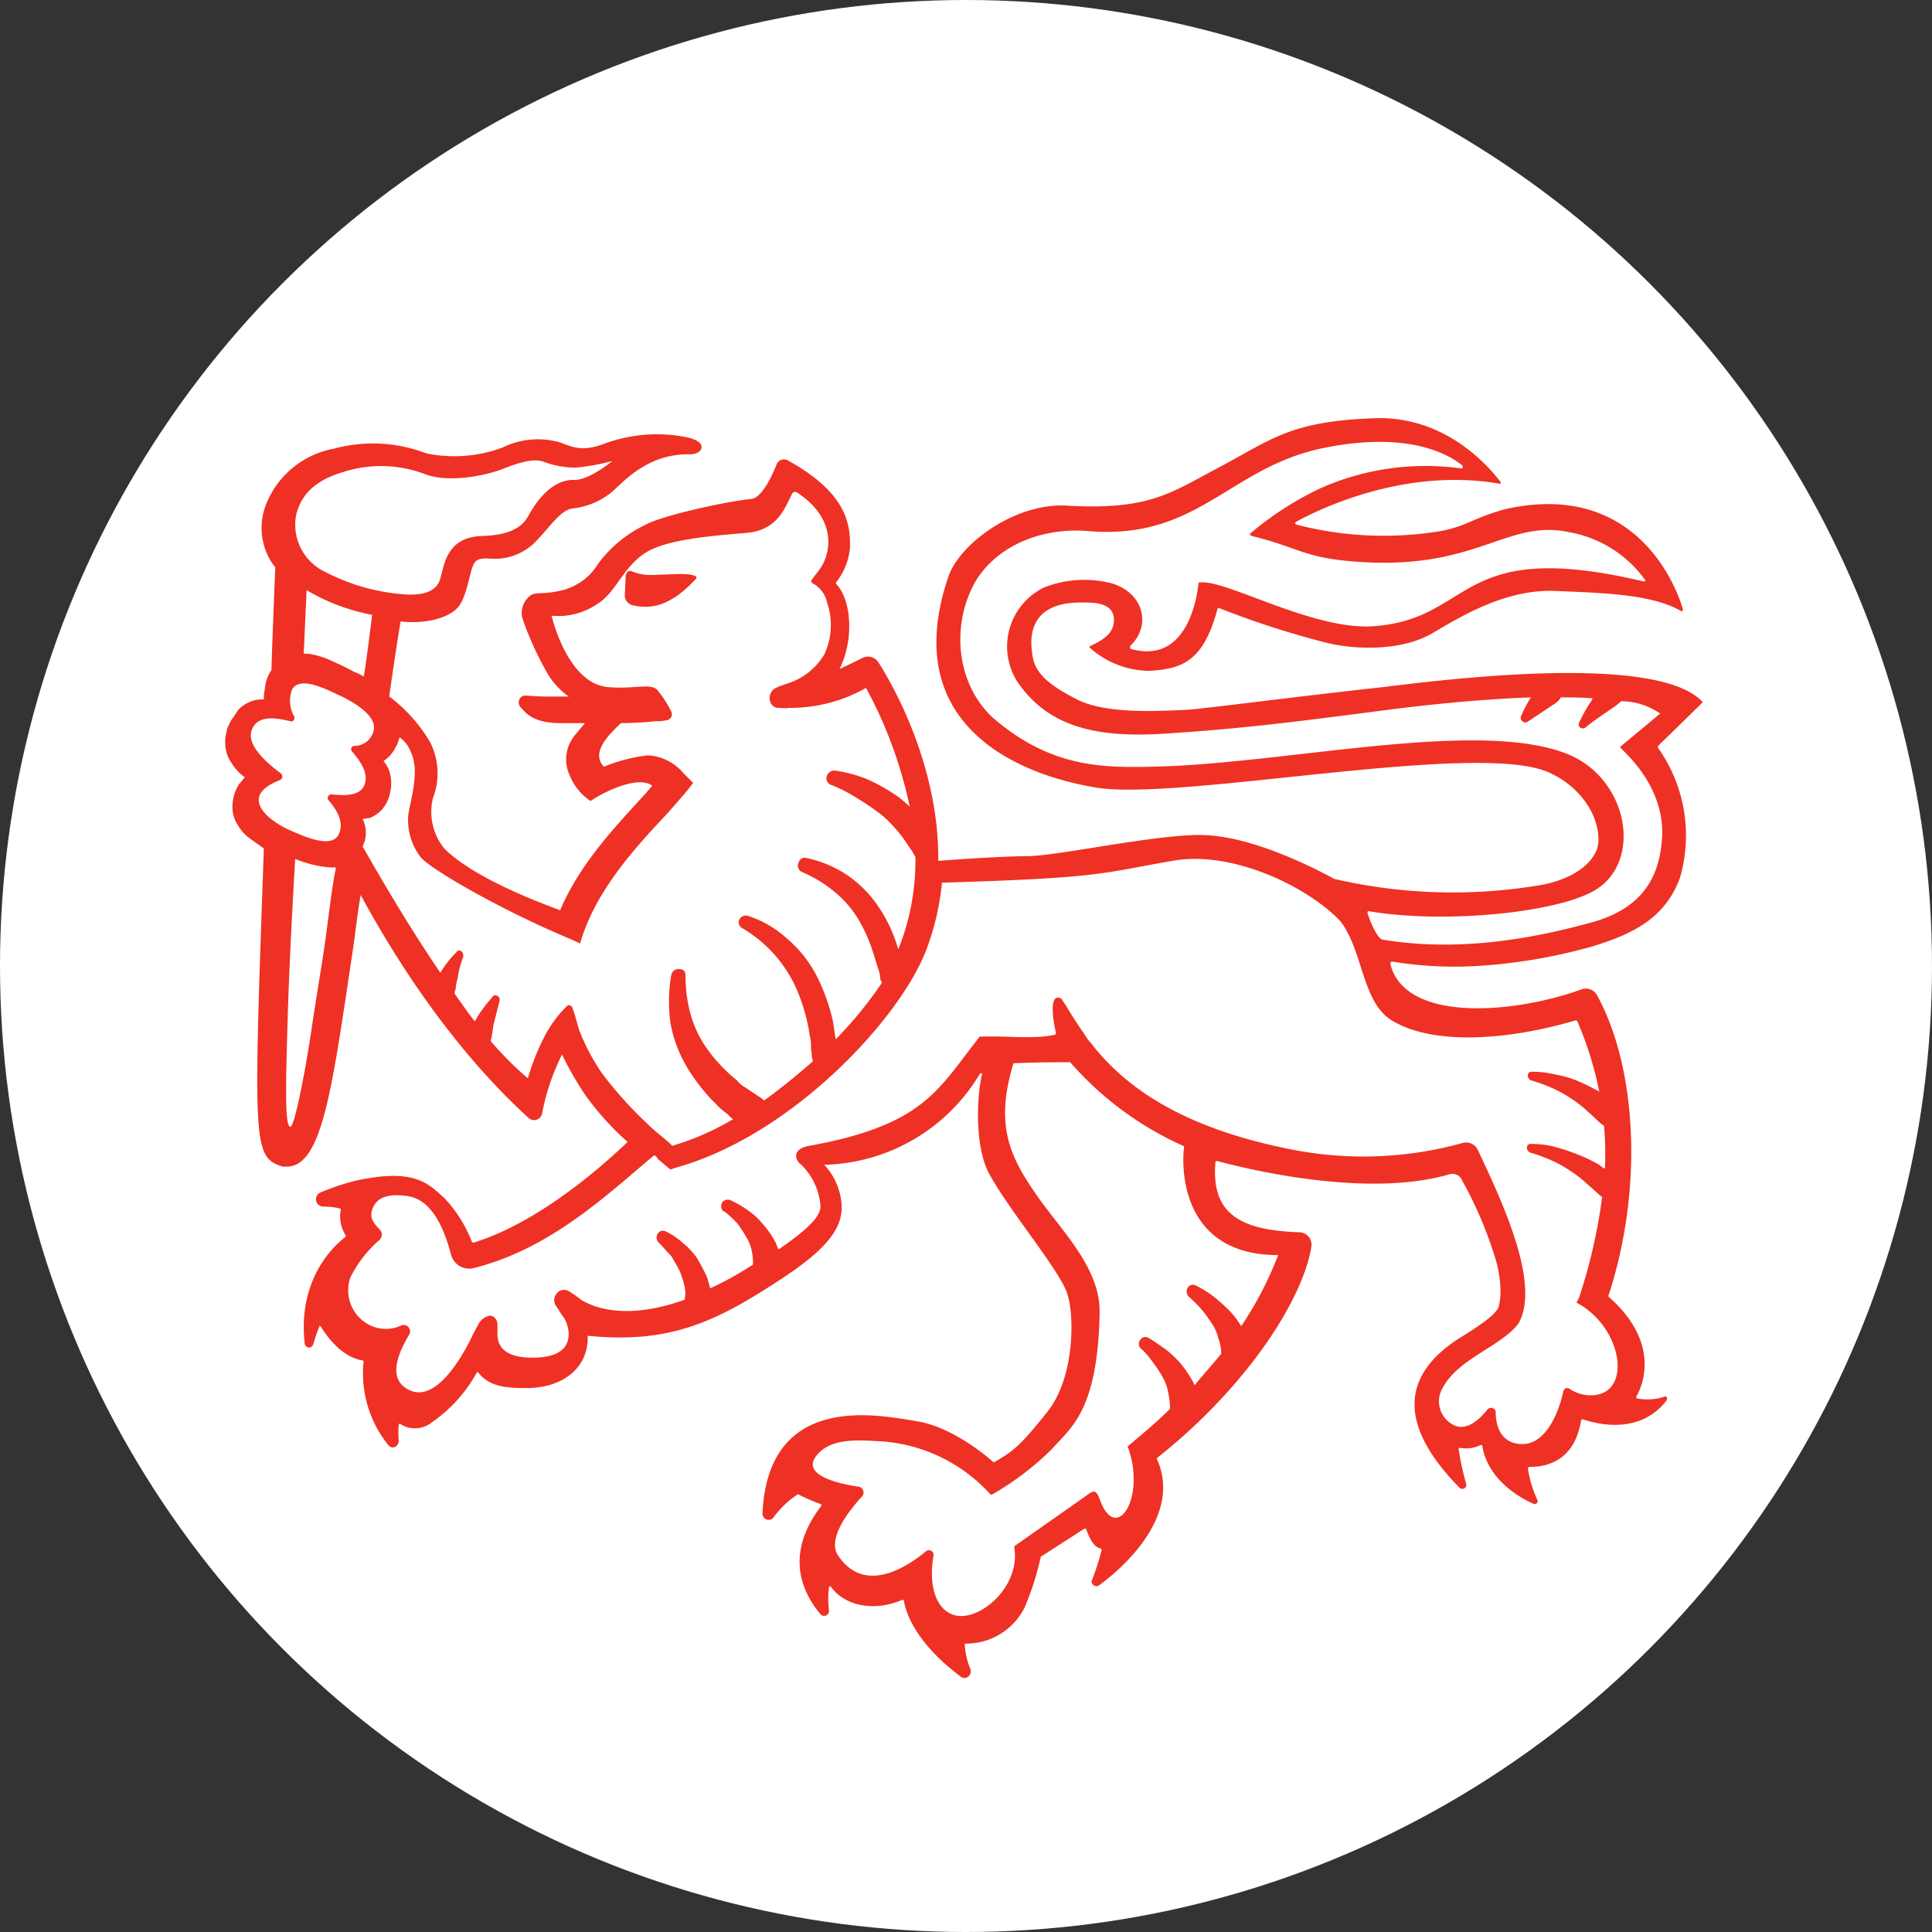 <svg xmlns="http://www.w3.org/2000/svg" width="180.2" height="180.2" viewBox="0 0 180.2 180.2">
  <rect x="0" y="0" width="180.2" height="180.2" fill="#333333" stroke="none"/>
  <g id="utas-favicon" transform="translate(10911 2660)">
    <circle id="Ellipse_120" data-name="Ellipse 120" cx="90.1" cy="90.1" r="90.1" transform="translate(-10911 -2660)" fill="#fff"/>
    <g id="Group_7" data-name="Group 7" transform="translate(-10890 -2621)">
      <g id="Group_5" data-name="Group 5" transform="translate(37.274 14.25)">
        <path id="Path_21" data-name="Path 21" d="M522.227,16.363c-.62,0-2.038.089-2.924.089a4.41,4.41,0,0,1-1.683-.354c-.266-.089-.443.089-.532.354L517,18.4a.942.942,0,0,0,.8.886c1.506.354,3.366.177,5.758-2.392.531-.443-.709-.532-1.329-.532" transform="translate(-517 -16.074)" fill="#ee3124"/>
      </g>
      <g id="Group_6" data-name="Group 6">
        <path id="Path_22" data-name="Path 22" d="M612.659,26.575c.089-.089.089-.177,0-.177-4.164-4.341-22.59-2.215-29.677-1.329-8.859.974-16.123,1.949-18.338,2.126-2.392.089-7.264.443-10.1-.886-3.189-1.595-4.164-2.746-4.341-4.341-.709-4.7,3.366-4.784,4.607-4.784s3.1,0,3.012,1.772c-.089,1.24-1.152,1.772-2.215,2.3-.089,0-.089.177,0,.177a8.415,8.415,0,0,0,5.493,2.126c3.012-.177,5.049-.8,6.378-5.758,0-.089.089-.089.177-.089a82.305,82.305,0,0,0,10.188,3.278c2.746.62,6.91.709,9.745-.974s7-4.164,11.605-3.9c4.075.177,8.77.266,11.517,1.86.089.089.177,0,.177-.177-.532-1.86-4.252-12.137-16.655-9.3h0c-3.1.886-3.543,1.595-6.024,2.038a32.452,32.452,0,0,1-13.377-.62c-.089,0-.177-.177,0-.266,1.594-.886,9.833-5.138,18.958-3.544.089,0,.177-.089.089-.177C592.992,4.783,588.917-.267,582.1,0c-7.884.266-9.656,2.038-14.529,4.607C563.049,7,561.1,8.592,553.393,8.149c-4.784-.266-9.922,3.544-10.985,6.556-4.518,13.111,5.227,18.338,13.82,19.755,7.973,1.24,35.613-4.429,42.168-1.417,3.012,1.329,4.784,4.164,4.607,6.556-.089,1.152-1.329,3.1-5.138,3.9a49.034,49.034,0,0,1-19.489-.532h0c-.177-.089-6.733-3.809-11.871-4.075-3.809-.266-13.554,1.86-16.566,1.949-2.126,0-6.29.266-8.5.443.089-9.922-5.315-18.072-5.581-18.515a1.154,1.154,0,0,0-1.595-.354s-.709.354-2.038.974c1.417-2.835,1.063-6.467-.266-7.884a.166.166,0,0,1,0-.266,6.028,6.028,0,0,0,1.24-3.1c.089-2.3-.354-5.227-5.847-8.239a.745.745,0,0,0-.974.354c-.443,1.152-1.417,3.189-2.392,3.278-2.038.177-8.239,1.506-9.833,2.392a11.8,11.8,0,0,0-4.429,3.632A5.483,5.483,0,0,1,506,16.122c-1.595.354-2.215,0-2.746.532a2.046,2.046,0,0,0-.62,1.949,28.694,28.694,0,0,0,2.126,4.784,6.981,6.981,0,0,0,2.215,2.569h-2.126c-.62,0-1.86-.089-1.86-.089a.593.593,0,0,0-.62.354.669.669,0,0,0,.089.709c.62.709,1.329,1.506,3.809,1.506h2.215c-.266.354-.62.709-.8.974a3.534,3.534,0,0,0-.62,3.9A5.157,5.157,0,0,0,509.01,35.7c1.418-.974,4.518-2.392,5.758-1.417-.266.266-.443.532-.709.8-2.569,2.835-6.024,6.378-7.884,10.808-2.392-.886-8.15-3.1-10.808-5.758a5.422,5.422,0,0,1-1.063-4.7,6.422,6.422,0,0,0-.266-5.227,14.483,14.483,0,0,0-3.809-4.252c.354-2.569.886-6.024,1.063-7,2.392.266,4.7-.354,5.492-1.506s.974-3.455,1.418-3.987c.354-.532,1.24-.354,1.683-.354a5.344,5.344,0,0,0,3.721-1.329c1.417-1.329,2.48-3.189,3.721-3.366a6.924,6.924,0,0,0,3.632-1.506c1.063-.886,3.278-3.632,7.353-3.544,1.152,0,1.772-1.152-.354-1.595a14.192,14.192,0,0,0-7.707.62c-2.3.886-3.278.089-4.252-.177a7.494,7.494,0,0,0-5.227.532,12.893,12.893,0,0,1-7.087.532,13.922,13.922,0,0,0-8.593-.443,8.455,8.455,0,0,0-6.29,5.05,6.022,6.022,0,0,0,0,4.7,5.811,5.811,0,0,0,.8,1.329c-.089,2.038-.354,8.77-.354,9.568a3.533,3.533,0,0,0-.62,1.772,3.637,3.637,0,0,0-.089.974h-.354a3.161,3.161,0,0,0-2.038.974l-.177.266-.177.266c-.089.177-.266.354-.355.532l-.266.532c-.089.177-.089.443-.177.709a3.812,3.812,0,0,0,0,1.417,3.106,3.106,0,0,0,.532,1.24,4.506,4.506,0,0,0,1.24,1.329c-.177.177-.354.443-.532.62a3.861,3.861,0,0,0-.62,1.86A3.067,3.067,0,0,0,476.143,38a3.918,3.918,0,0,0,1.152,1.24c.354.266.886.62,1.24.886-.974,27.728-1.063,28.792,1.772,29.677h.354c3.366,0,4.252-7.441,6.2-20.376.266-1.86.443-3.544.709-4.961,2.392,4.429,7.8,13.643,15.68,20.818a.762.762,0,0,0,1.24-.443,20.638,20.638,0,0,1,1.86-5.493,31,31,0,0,0,2.126,3.721,26.1,26.1,0,0,0,3.986,4.429h0c-2.392,2.3-8.327,7.53-14.351,9.39-.089,0-.089,0-.177-.089a12.63,12.63,0,0,0-2.569-4.075c-1.506-1.329-2.746-2.835-8.327-1.595A22.493,22.493,0,0,0,483.85,72.2a.686.686,0,0,0,.177,1.329,6.037,6.037,0,0,1,1.594.177.087.087,0,0,1,.089.089,3.323,3.323,0,0,0,.443,2.392v.177c-.62.443-4.518,3.544-3.809,9.922a.408.408,0,0,0,.8.089,13.843,13.843,0,0,1,.62-1.772c.354.532,1.772,2.923,3.986,3.278a.087.087,0,0,1,.089.089,10.651,10.651,0,0,0,2.3,7.8c.354.443.975.177.975-.443a7.554,7.554,0,0,1,0-1.417c0-.089.089-.177.177-.089a2.5,2.5,0,0,0,2.923-.177,13.449,13.449,0,0,0,4.164-4.607c0-.089.177-.089.177,0,1.063,1.329,2.658,1.417,4.518,1.417,3.1,0,5.67-1.683,5.67-4.7v-.177c7,.709,11.251-.974,16.566-4.341,4.961-3.1,7.441-5.315,7.087-8.15A5.975,5.975,0,0,0,530.8,69.63a17.376,17.376,0,0,0,14.529-8.5c.089-.089.266,0,.177.089-.532,2.392-.62,6.91.709,9.3,1.949,3.544,6.556,8.947,7.264,11.162s.62,7.884-1.86,10.985-3.1,3.632-4.961,4.7h-.089c-.443-.443-3.809-3.278-7.087-3.809-3.366-.532-13.909-2.923-14.44,8.593a.579.579,0,0,0,.974.443,8.781,8.781,0,0,1,2.3-2.215h.088a15.451,15.451,0,0,0,2.038.886c.089,0,.089.089.089.177-1.772,2.3-3.455,6.024-.089,10.1a.454.454,0,0,0,.8-.354,8.538,8.538,0,0,1,0-2.126c0-.089.177-.177.177-.089,1.24,1.772,3.987,2.392,6.644,1.24.089,0,.177,0,.177.089.089.709.8,3.721,5.315,7.087.443.354,1.063-.177.886-.709a6.935,6.935,0,0,1-.532-2.3.087.087,0,0,1,.088-.089,6.091,6.091,0,0,0,5.493-3.366,26.638,26.638,0,0,0,1.506-4.7.087.087,0,0,1,.089-.089l3.987-2.569c.088,0,.177,0,.177.089.266.709.62,1.595,1.329,1.772.088,0,.088.089.088.177a22.214,22.214,0,0,1-.886,2.746c-.177.354.266.709.62.532,2.569-1.86,7.8-6.733,5.4-11.871,8.416-6.644,13.643-14.794,14.44-19.755a1.154,1.154,0,0,0-1.063-1.329c-5.4-.177-8.327-1.595-7.884-6.556,0-.089.089-.089.177-.089,1.329.354,13.466,3.632,21.616,1.24a.991.991,0,0,1,1.24.62,37.115,37.115,0,0,1,3.189,7.619c.709,2.835.177,4.252.089,4.341h0c-.443.62-1.329,1.329-3.632,2.746-5.758,3.721-5.227,8.5.089,13.909a.372.372,0,0,0,.62-.354,25,25,0,0,1-.709-3.278c0-.089.089-.089.177-.089a2.971,2.971,0,0,0,1.86-.266c.089,0,.177,0,.177.089.089.709.709,3.544,4.784,5.4a.273.273,0,0,0,.354-.354,10.814,10.814,0,0,1-.886-2.923.309.309,0,0,1,.089-.177c.886,0,4.164,0,4.872-4.341,0-.089.089-.089.177-.089.8.266,5.138,1.683,7.8-1.772.088-.177,0-.443-.177-.354a5.148,5.148,0,0,1-2.569.177c-.089,0-.089-.089-.089-.177.443-.709,2.481-4.872-2.569-9.3a.123.123,0,0,1,0-.177c3.278-10.1,2.569-21.261-1.063-27.906a1.2,1.2,0,0,0-1.417-.62c-6.29,2.3-16.566,3.189-17.9-2.392a.191.191,0,0,1,.177-.177,36.216,36.216,0,0,0,8.77.354,51.355,51.355,0,0,0,9.922-1.772c3.721-1.152,6.733-2.569,8.15-6.378a14.122,14.122,0,0,0-2.038-12.137v-.177ZM482.521,16.033a18.646,18.646,0,0,0,6.113,2.3s-.709,5.758-.8,5.758a4.134,4.134,0,0,0-.886-.443c-.8-.443-1.595-.8-2.392-1.152a6.641,6.641,0,0,0-1.417-.443,2.731,2.731,0,0,0-.886-.089Zm-.974-7c.709-3.1,3.721-3.809,4.872-4.164a11.545,11.545,0,0,1,7.176.354c2.126.8,5.4.177,7.087-.443,1.772-.709,3.1-1.063,3.986-.709a8.506,8.506,0,0,0,2.924.532,19.046,19.046,0,0,0,3.455-.62s-2.126,1.772-3.544,1.772c-2.126-.089-3.632,2.126-4.252,3.278s-1.772,1.86-4.341,1.949c-3.366.089-3.544,2.746-3.9,3.9-.266,1.152-1.417,1.772-3.809,1.506a18.915,18.915,0,0,1-6.91-2.038,4.872,4.872,0,0,1-2.746-5.315m-4.164,20.11c.531-1.595,2.481-1.152,3.632-.886.266.089.443-.177.354-.443a2.927,2.927,0,0,1-.177-2.569c.8-1.24,3.278.089,4.429.62s3.721,1.949,3.1,3.455a1.845,1.845,0,0,1-1.772,1.24.309.309,0,0,0-.177.532c.62.709,1.594,1.949,1.152,3.1s-2.126.974-3.1.886c-.266,0-.443.354-.266.532.62.709,1.417,1.86,1.063,2.923-.443,1.772-3.189.532-4.607-.089s-3.189-1.86-2.923-3.1c.177-.8,1.24-1.329,1.949-1.595a.374.374,0,0,0,.089-.62c-1.063-.8-3.189-2.48-2.746-3.987m3.632,36.942c-.531,0-.443-3.809-.266-9.745.177-6.29.62-13.643.709-15.237a11.09,11.09,0,0,0,2.038.62A7.8,7.8,0,0,0,485,41.9h.266c-.354,1.683-.62,3.987-.975,6.644-.266,1.949-.8,5.05-1.24,7.973-.709,4.872-1.683,9.568-2.038,9.568m29.146-4.872a19.01,19.01,0,0,1-2.215-4.164c-.177-.532-.354-1.329-.62-2.038-.089-.266-.354-.354-.531-.177a11.078,11.078,0,0,0-2.038,2.746c0,.089-.089.089-.089.177a21.347,21.347,0,0,0-1.506,3.809,31.708,31.708,0,0,1-3.455-3.455c0-.177.089-.354.089-.532.089-.354.089-.709.177-1.063l.532-2.126h0a.39.39,0,0,0-.089-.443c-.177-.177-.443-.177-.532,0a14.722,14.722,0,0,0-1.417,1.86,1.941,1.941,0,0,1-.266.443c-.62-.8-1.24-1.683-1.86-2.569a.8.8,0,0,1,.089-.443,3.766,3.766,0,0,1,.177-.974,8.648,8.648,0,0,1,.532-2.038h0a.8.8,0,0,0-.089-.443c-.177-.177-.443-.177-.532,0a9.574,9.574,0,0,0-1.417,1.772.309.309,0,0,0-.089.177c-3.455-5.05-6.378-10.276-7.264-11.782.088-.177.088-.266.177-.443a2.922,2.922,0,0,0-.089-1.949c0-.089-.088-.089-.088-.177.177,0,.354-.089.62-.089a2.9,2.9,0,0,0,1.329-.974,3.313,3.313,0,0,0,.62-1.417,3.6,3.6,0,0,0,0-1.683,2.735,2.735,0,0,0-.62-1.24,3.311,3.311,0,0,0,1.152-1.329c.089-.177.177-.266.177-.443.089-.089.089-.266.177-.443a3,3,0,0,1,1.063,1.417c.886,1.86-.177,4.784-.266,5.935a5.681,5.681,0,0,0,1.152,3.809c.8,1.063,7.53,4.961,13.908,7.619l.974.443c1.417-4.961,5.315-9.125,8.15-12.137.62-.709,1.24-1.417,1.772-2.038l.62-.8-.886-.886a4.638,4.638,0,0,0-3.366-1.683,15.614,15.614,0,0,0-4.075,1.063c-1.329-1.417.709-3.189,1.594-4.075a30.238,30.238,0,0,0,3.278-.177,3.972,3.972,0,0,0,.974-.089.554.554,0,0,0,.443-.8,10.5,10.5,0,0,0-1.24-1.949c-.62-.8-2.215-.089-4.784-.354-3.721-.443-5.138-6.644-5.138-6.644a6.413,6.413,0,0,0,4.341-1.152c1.594-.974,2.3-3.278,4.252-4.607,1.86-1.329,6.2-1.683,9.39-1.949,3.012-.177,3.721-2.215,4.43-3.632a.323.323,0,0,1,.443-.177c3.809,2.48,3.189,5.67,2.215,7.087-.177.266-.531.709-.8,1.063a.219.219,0,0,0,.089.354,2.638,2.638,0,0,1,1.329,1.772,6.435,6.435,0,0,1-.266,4.872A6.127,6.127,0,0,1,527.17,24.8c-.177.089-.532.177-.886.354-.886.443-.709,1.86.266,1.86h0c.531,0,.709.089.886,0h0a14.375,14.375,0,0,0,7.265-1.86,40.835,40.835,0,0,1,4.075,11.074,11.234,11.234,0,0,0-1.152-.974,17.85,17.85,0,0,0-2.835-1.595,12.639,12.639,0,0,0-3.012-.8.73.73,0,0,0-.709.443.647.647,0,0,0,.355.886h0a14.122,14.122,0,0,1,2.569,1.329,21.239,21.239,0,0,1,2.3,1.595,13.342,13.342,0,0,1,1.86,2.038c.266.354.532.8.8,1.152l.354.62v.089a22.142,22.142,0,0,1-1.417,8.062c-.089.177-.089.266-.177.443l-.266-.8a13.553,13.553,0,0,0-1.86-3.544,10.8,10.8,0,0,0-2.924-2.746,11.011,11.011,0,0,0-3.543-1.417.582.582,0,0,0-.709.443.647.647,0,0,0,.354.886h0a12.263,12.263,0,0,1,2.924,1.772A9.893,9.893,0,0,1,533.9,46.6a13.959,13.959,0,0,1,1.417,3.1c.177.532.354,1.152.531,1.683a2.62,2.62,0,0,1,.177.886.672.672,0,0,0,.177.354,36.992,36.992,0,0,1-4.341,5.315c0-.266-.089-.443-.089-.709-.089-.354-.089-.709-.177-1.063A18.054,18.054,0,0,0,530.094,52a11.552,11.552,0,0,0-2.746-3.455,10.067,10.067,0,0,0-3.632-2.126.714.714,0,0,0-.8.266.614.614,0,0,0,.266.886h0a12.781,12.781,0,0,1,2.923,2.392,12.525,12.525,0,0,1,2.038,3.1A17.328,17.328,0,0,1,529.3,56.7c.089.354.089.62.177.974a3.632,3.632,0,0,1,.089.974c0,.354.089.62.089.974,0,.089.089.266.089.354-1.417,1.24-2.923,2.48-4.518,3.632-.089,0-.177-.089-.266-.177l-.8-.532-.8-.532a2.391,2.391,0,0,1-.709-.62,14.552,14.552,0,0,1-2.569-2.658A10.443,10.443,0,0,1,518.4,55.81,13.194,13.194,0,0,1,517.869,52h0c0-.354-.177-.62-.532-.62a.69.69,0,0,0-.8.532,14.8,14.8,0,0,0-.089,4.429,12.387,12.387,0,0,0,1.594,4.252,17.463,17.463,0,0,0,2.746,3.455,5.722,5.722,0,0,0,.8.709c.266.177.443.443.709.62a24.526,24.526,0,0,1-5.67,2.481l-.266-.266c-.709-.62-1.417-1.152-2.037-1.772a36.8,36.8,0,0,1-4.164-4.607m62.987,16.832a33.7,33.7,0,0,1-3.455,6.644h0a7.639,7.639,0,0,0-1.24-1.595,17.749,17.749,0,0,0-1.417-1.24,9.577,9.577,0,0,0-1.595-.974.556.556,0,0,0-.709.177.672.672,0,0,0,.089.886h0a14.076,14.076,0,0,1,1.152,1.152,12.691,12.691,0,0,1,.975,1.329,4.075,4.075,0,0,1,.62,1.417,4.018,4.018,0,0,1,.266,1.417c-.8.974-1.683,1.949-2.48,2.923-.089-.089-.089-.266-.177-.354a11.288,11.288,0,0,0-1.152-1.683,10.1,10.1,0,0,0-1.417-1.329c-.532-.354-.974-.709-1.595-1.063a.556.556,0,0,0-.709.177.592.592,0,0,0,.089.886h0a7.141,7.141,0,0,1,1.063,1.24,11.54,11.54,0,0,1,.886,1.329,4.628,4.628,0,0,1,.531,1.417,7.735,7.735,0,0,1,.177,1.417h0V92.4c-1.329,1.329-2.746,2.48-3.9,3.455a.123.123,0,0,0,0,.177c1.683,4.7-1.152,9.036-2.658,4.784-.354-.974-.62-.8-1.329-.266-.62.443-5.935,4.164-6.556,4.607l-.088.089c.62,3.544-2.835,6.644-5.138,6.467-1.949-.177-2.923-2.481-2.392-5.581a.435.435,0,0,0-.709-.443c-2.038,1.683-5.758,3.9-8.15.443-1.152-1.595,1.063-4.341,2.215-5.581a.563.563,0,0,0-.266-.886c-1.86-.266-5.493-1.063-3.987-2.923,1.329-1.683,3.987-1.417,5.847-1.329a15.087,15.087,0,0,1,10.365,4.961.123.123,0,0,0,.177,0,27.13,27.13,0,0,0,5.581-4.252c1.683-1.949,4.252-3.455,4.429-12.668.089-4.341-3.809-7.884-6.113-11.339-2.3-3.366-3.632-6.29-1.949-11.871a.087.087,0,0,1,.088-.089c.266,0,1.506-.089,5.138-.089h.089a30.518,30.518,0,0,0,10.542,7.8.087.087,0,0,1,.088.089c-.177,1.063-.8,10.1,8.771,10.1M583.6,56.076c3.721,2.392,10.631,2.038,17.275.089.088,0,.088,0,.177.089a33.133,33.133,0,0,1,2.038,6.556,19.969,19.969,0,0,0-1.949-.974,9.64,9.64,0,0,0-2.126-.62,8.927,8.927,0,0,0-2.215-.266c-.177,0-.355.089-.355.266-.088.177.089.443.266.532h0a17.226,17.226,0,0,1,1.949.709,11.349,11.349,0,0,1,1.772.974,10.979,10.979,0,0,1,1.595,1.24c.532.443.974.974,1.506,1.329h0a29.974,29.974,0,0,1,.088,3.987,1.853,1.853,0,0,1-.531-.354,14.419,14.419,0,0,0-2.038-.974,19.93,19.93,0,0,0-2.126-.709,8.925,8.925,0,0,0-2.215-.266c-.177,0-.354.089-.354.266-.089.177.088.443.266.532h0a17.229,17.229,0,0,1,1.949.709,11.349,11.349,0,0,1,1.772.974,10.977,10.977,0,0,1,1.594,1.24c.531.443.974.886,1.418,1.24a50.627,50.627,0,0,1-2.038,9.036h0a3.148,3.148,0,0,1-.354.8c4.164,2.215,5.138,7.973,1.949,8.593a3.493,3.493,0,0,1-2.569-.532c-.266-.177-.532-.089-.62.266-.354,1.683-1.506,4.872-3.809,4.872-1.86,0-2.48-1.506-2.48-2.923a.438.438,0,0,0-.8-.266c-1.152,1.417-2.3,1.949-3.278,1.329a2.462,2.462,0,0,1-.974-3.189c1.417-2.923,5.493-3.987,7.176-6.2h0c2.038-3.632-1.329-10.985-3.809-16.212a1.2,1.2,0,0,0-1.418-.62,34.532,34.532,0,0,1-15.857.62c-10.011-1.949-15.5-5.67-18.781-9.922a.087.087,0,0,0-.088-.089,7.663,7.663,0,0,1-.62-.886h0c-.886-1.24-1.417-2.215-1.949-3.012a.475.475,0,0,0-.354-.266c-.974-.177-.443,2.569-.266,3.278,0,.089,0,.089-.089.177-2.038.443-4.341.089-7,.177a.087.087,0,0,0-.089.089c-3.809,4.784-5.05,8.15-15.858,10.1-1.506.266-1.417,1.24-.709,1.772a6.026,6.026,0,0,1,1.772,3.721c.088.8-.532,1.86-3.9,4.164a4.312,4.312,0,0,1-.266-.62,8.028,8.028,0,0,0-1.152-1.683,6.664,6.664,0,0,0-1.418-1.329,10.427,10.427,0,0,0-1.683-.974.689.689,0,0,0-.708.177.671.671,0,0,0,.088.886h.089a12.576,12.576,0,0,1,1.152,1.063,11.545,11.545,0,0,1,.886,1.329,3.914,3.914,0,0,1,.532,1.417,5.053,5.053,0,0,1,.089,1.152,30.94,30.94,0,0,1-3.987,2.215c-.089-.354-.177-.62-.266-.974a18.712,18.712,0,0,0-.975-1.86,6.8,6.8,0,0,0-1.329-1.417,6.261,6.261,0,0,0-1.595-1.063.555.555,0,0,0-.709.177.671.671,0,0,0,.089.886l.088.089c.354.354.709.8,1.063,1.152.266.443.531.886.8,1.417a8.7,8.7,0,0,1,.443,1.417,2.92,2.92,0,0,1,0,1.24c-4.961,1.772-8.062.974-9.656,0h0a9.365,9.365,0,0,0-1.152-.8.843.843,0,0,0-1.152.266.929.929,0,0,0,0,1.152c.177.266.443.709.709,1.063a2.986,2.986,0,0,1,.443,1.506c0,1.683-1.506,2.215-3.366,2.215s-3.278-.532-3.278-2.215v-.886c0-.443-.354-.886-.8-.8a1.625,1.625,0,0,0-.886.62l-.532.974h0c-.089.177-3.012,6.821-6.024,5.315-2.038-.974-1.063-3.366,0-5.138a.6.6,0,0,0-.709-.886,3.38,3.38,0,0,1-2.923,0,3.637,3.637,0,0,1-1.86-4.429,10.978,10.978,0,0,1,2.746-3.544.7.7,0,0,0,0-.974c-.709-.709-.975-1.24-.62-2.038.443-.974,1.418-1.329,3.278-1.063,2.126.354,3.278,2.746,3.987,5.4a1.757,1.757,0,0,0,2.038,1.329h0c7.264-1.772,12.668-7,16.921-10.542a.693.693,0,0,1,.354.354l1.152.974.531-.177c10.808-3.012,20.819-13.82,23.3-20.2a23.823,23.823,0,0,0,1.506-6.378c15.06-.443,14.794-.886,21.527-2.038,5.227-.974,12.225,2.126,15.592,5.581,2.126,2.658,2.038,7.442,4.7,9.213m25.337-16.832c-.266,3.9-2.126,6.467-6.29,7.707-4.164,1.152-11.782,3.012-19.755,1.683-.531-.089-1.24-1.86-1.417-2.481,0-.089,0-.177.089-.177,7.264,1.24,17.983.089,21.261-2.038,4.341-2.746,2.923-10.454-2.835-12.668-8.5-3.278-26.577,1.063-38.891,1.24-4.518.089-9.39,0-14.706-4.7-3.455-3.366-3.721-8.948-1.329-12.845h0c2.3-3.455,6.556-4.784,10.454-4.429,10.1.8,13.023-5.847,21.616-7.707,8.328-1.772,12.137.709,13.2,1.595a.17.17,0,0,1-.088.266,24.1,24.1,0,0,0-13.2,1.86,29.987,29.987,0,0,0-6.467,4.164c-.089.089-.089.177.089.266,4.341,1.063,4.872,2.038,9.656,2.392,11.34.886,14.086-3.987,19.933-2.746a11.082,11.082,0,0,1,7.087,4.429c.088.089,0,.177-.089.177-17.541-4.164-15.769,3.455-25.159,4.164-5.67.443-13.909-4.429-16.3-4.075a.087.087,0,0,0-.089.089c-.089.886-.886,7.619-6.29,6.113-.089,0-.089-.177-.089-.266,2.038-1.949,1.24-4.961-1.683-5.847a10.285,10.285,0,0,0-6.29.354,6.119,6.119,0,0,0-2.569,8.77c2.924,4.341,7.53,5.315,14,4.872,6.733-.443,11.162-.974,20.641-2.215,2.746-.354,8.15-.974,13.289-1.152a10.084,10.084,0,0,0-.886,1.683.4.4,0,0,0,0,.443.426.426,0,0,0,.531.177h0l1.595-1.063.8-.532a2.389,2.389,0,0,0,.709-.62v-.089c1.063,0,2.037,0,3.012.089l-.089.177a15.151,15.151,0,0,0-1.152,2.038.4.4,0,0,0,0,.443.417.417,0,0,0,.532.089h0a20.457,20.457,0,0,1,1.683-1.24l.886-.62a4.872,4.872,0,0,0,.8-.62,6.462,6.462,0,0,1,3.632,1.152l-3.721,3.1c-.443-.089,4.252,3.189,3.9,8.593" transform="translate(-474.925 0.011)" fill="#ee3124"/>
      </g>
    </g>
  </g>
</svg>
